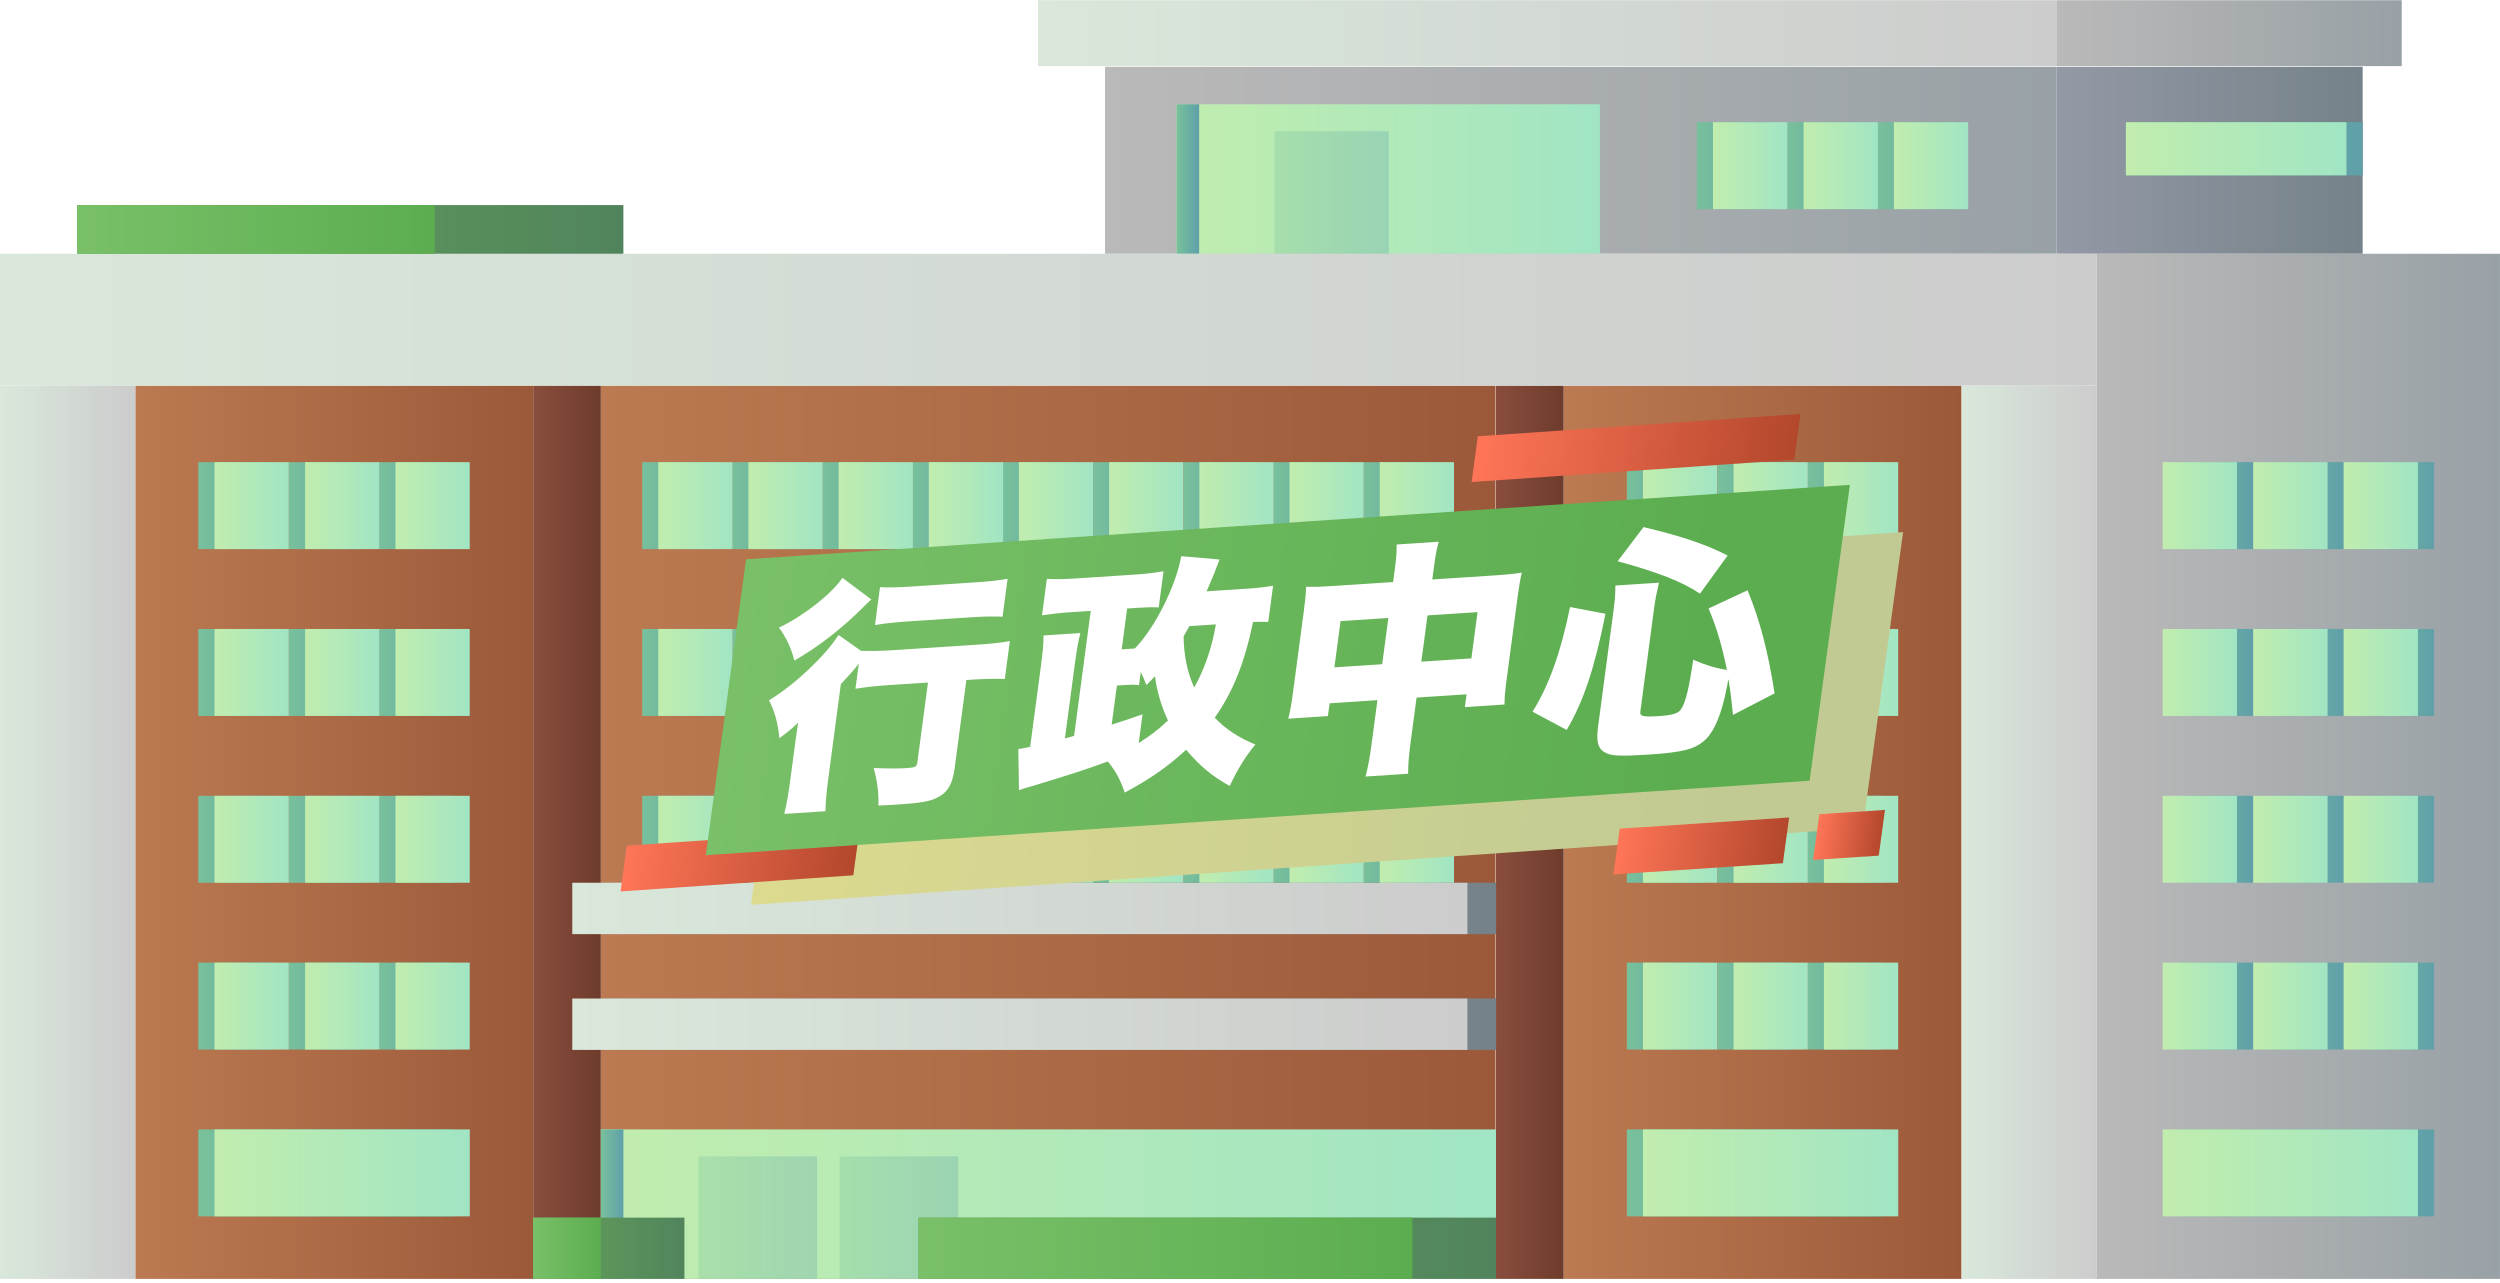 <svg width="423" height="217" viewBox="0 0 423 217" fill="none" xmlns="http://www.w3.org/2000/svg">
<g filter="url(#filter0_d_10280_15587)">
<path d="M347.955 11.309H186.969V42.937H347.955V11.309Z" fill="url(#paint0_linear_10280_15587)"/>
<path d="M399.763 11.309H347.953V42.937H399.763V11.309Z" fill="url(#paint1_linear_10280_15587)"/>
<path d="M347.966 0.033H175.641V11.19H347.966V0.033Z" fill="url(#paint2_linear_10280_15587)"/>
<path d="M406.377 0.038H347.953V11.19H406.377V0.038Z" fill="url(#paint3_linear_10280_15587)"/>
<path d="M270.706 17.646H199.086V42.937H270.706V17.646Z" fill="url(#paint4_linear_10280_15587)"/>
<path d="M202.899 17.646H199.086V42.937H202.899V17.646Z" fill="url(#paint5_linear_10280_15587)"/>
<g opacity="0.3">
<path d="M234.98 22.204H215.625V42.937H234.98V22.204Z" fill="url(#paint6_linear_10280_15587)"/>
</g>
<path d="M299.658 20.677H287.094V35.391H299.658V20.677Z" fill="url(#paint7_linear_10280_15587)"/>
<path d="M314.986 20.677H302.422V35.391H314.986V20.677Z" fill="url(#paint8_linear_10280_15587)"/>
<path d="M330.275 20.677H317.711V35.391H330.275V20.677Z" fill="url(#paint9_linear_10280_15587)"/>
<path d="M302.4 20.677H289.836V35.391H302.4V20.677Z" fill="url(#paint10_linear_10280_15587)"/>
<path d="M317.728 20.677H305.164V35.391H317.728V20.677Z" fill="url(#paint11_linear_10280_15587)"/>
<path d="M333.017 20.677H320.453V35.391H333.017V20.677Z" fill="url(#paint12_linear_10280_15587)"/>
<path d="M399.772 20.677H359.703V29.672H399.772V20.677Z" fill="url(#paint13_linear_10280_15587)"/>
<path d="M397.023 20.677H359.703V29.672H397.023V20.677Z" fill="url(#paint14_linear_10280_15587)"/>
<path d="M90.225 65.251H22.898V216.389H90.225V65.251Z" fill="url(#paint15_linear_10280_15587)"/>
<path d="M253.052 65.251H101.68V216.389H253.052V65.251Z" fill="url(#paint16_linear_10280_15587)"/>
<path d="M331.905 65.251H264.578V216.389H331.905V65.251Z" fill="url(#paint17_linear_10280_15587)"/>
<path d="M101.663 65.251H90.219V216.389H101.663V65.251Z" fill="url(#paint18_linear_10280_15587)"/>
<path d="M264.57 65.251H253.125V216.389H264.57V65.251Z" fill="url(#paint19_linear_10280_15587)"/>
<path d="M253.138 168.952H101.68V177.643H253.138V168.952Z" fill="url(#paint20_linear_10280_15587)"/>
<path d="M253.138 149.361H101.68V158.052H253.138V149.361Z" fill="url(#paint21_linear_10280_15587)"/>
<path d="M248.286 168.952H96.828V177.643H248.286V168.952Z" fill="url(#paint22_linear_10280_15587)"/>
<path d="M248.286 149.361H96.828V158.052H248.286V149.361Z" fill="url(#paint23_linear_10280_15587)"/>
<path d="M253.122 191.097H101.664V216.388H253.122V191.097Z" fill="url(#paint24_linear_10280_15587)"/>
<path d="M105.478 191.097H101.664V216.388H105.478V191.097Z" fill="url(#paint25_linear_10280_15587)"/>
<path d="M76.735 191.097H33.547V205.811H76.735V191.097Z" fill="url(#paint26_linear_10280_15587)"/>
<path d="M46.111 162.872H33.547V177.586H46.111V162.872Z" fill="url(#paint27_linear_10280_15587)"/>
<path d="M61.439 162.872H48.875V177.586H61.439V162.872Z" fill="url(#paint28_linear_10280_15587)"/>
<path d="M76.728 162.872H64.164V177.586H76.728V162.872Z" fill="url(#paint29_linear_10280_15587)"/>
<path d="M46.111 134.647H33.547V149.361H46.111V134.647Z" fill="url(#paint30_linear_10280_15587)"/>
<path d="M61.439 134.647H48.875V149.361H61.439V134.647Z" fill="url(#paint31_linear_10280_15587)"/>
<path d="M76.728 134.647H64.164V149.361H76.728V134.647Z" fill="url(#paint32_linear_10280_15587)"/>
<path d="M46.111 106.422H33.547V121.135H46.111V106.422Z" fill="url(#paint33_linear_10280_15587)"/>
<path d="M61.439 106.422H48.875V121.135H61.439V106.422Z" fill="url(#paint34_linear_10280_15587)"/>
<path d="M76.728 106.422H64.164V121.135H76.728V106.422Z" fill="url(#paint35_linear_10280_15587)"/>
<path d="M46.111 78.196H33.547V92.91H46.111V78.196Z" fill="url(#paint36_linear_10280_15587)"/>
<path d="M61.439 78.196H48.875V92.91H61.439V78.196Z" fill="url(#paint37_linear_10280_15587)"/>
<path d="M76.728 78.196H64.164V92.91H76.728V78.196Z" fill="url(#paint38_linear_10280_15587)"/>
<path d="M79.485 191.097H36.297V205.811H79.485V191.097Z" fill="url(#paint39_linear_10280_15587)"/>
<path d="M48.861 162.872H36.297V177.586H48.861V162.872Z" fill="url(#paint40_linear_10280_15587)"/>
<path d="M64.189 162.872H51.625V177.586H64.189V162.872Z" fill="url(#paint41_linear_10280_15587)"/>
<path d="M79.478 162.872H66.914V177.586H79.478V162.872Z" fill="url(#paint42_linear_10280_15587)"/>
<path d="M48.861 134.647H36.297V149.361H48.861V134.647Z" fill="url(#paint43_linear_10280_15587)"/>
<path d="M64.189 134.647H51.625V149.361H64.189V134.647Z" fill="url(#paint44_linear_10280_15587)"/>
<path d="M79.478 134.647H66.914V149.361H79.478V134.647Z" fill="url(#paint45_linear_10280_15587)"/>
<path d="M48.861 106.422H36.297V121.135H48.861V106.422Z" fill="url(#paint46_linear_10280_15587)"/>
<path d="M64.189 106.422H51.625V121.135H64.189V106.422Z" fill="url(#paint47_linear_10280_15587)"/>
<path d="M79.478 106.422H66.914V121.135H79.478V106.422Z" fill="url(#paint48_linear_10280_15587)"/>
<path d="M48.861 78.196H36.297V92.91H48.861V78.196Z" fill="url(#paint49_linear_10280_15587)"/>
<path d="M64.189 78.196H51.625V92.91H64.189V78.196Z" fill="url(#paint50_linear_10280_15587)"/>
<path d="M79.478 78.196H66.914V92.91H79.478V78.196Z" fill="url(#paint51_linear_10280_15587)"/>
<path d="M318.446 191.097H275.258V205.811H318.446V191.097Z" fill="url(#paint52_linear_10280_15587)"/>
<path d="M287.822 162.872H275.258V177.586H287.822V162.872Z" fill="url(#paint53_linear_10280_15587)"/>
<path d="M303.15 162.872H290.586V177.586H303.15V162.872Z" fill="url(#paint54_linear_10280_15587)"/>
<path d="M318.439 162.872H305.875V177.586H318.439V162.872Z" fill="url(#paint55_linear_10280_15587)"/>
<path d="M287.822 134.647H275.258V149.361H287.822V134.647Z" fill="url(#paint56_linear_10280_15587)"/>
<path d="M303.15 134.647H290.586V149.361H303.15V134.647Z" fill="url(#paint57_linear_10280_15587)"/>
<path d="M318.439 134.647H305.875V149.361H318.439V134.647Z" fill="url(#paint58_linear_10280_15587)"/>
<path d="M287.822 106.422H275.258V121.135H287.822V106.422Z" fill="url(#paint59_linear_10280_15587)"/>
<path d="M303.15 106.422H290.586V121.135H303.15V106.422Z" fill="url(#paint60_linear_10280_15587)"/>
<path d="M318.439 106.422H305.875V121.135H318.439V106.422Z" fill="url(#paint61_linear_10280_15587)"/>
<path d="M287.822 78.196H275.258V92.91H287.822V78.196Z" fill="url(#paint62_linear_10280_15587)"/>
<path d="M303.15 78.196H290.586V92.91H303.15V78.196Z" fill="url(#paint63_linear_10280_15587)"/>
<path d="M318.439 78.196H305.875V92.91H318.439V78.196Z" fill="url(#paint64_linear_10280_15587)"/>
<path d="M321.181 191.097H277.992V205.811H321.181V191.097Z" fill="url(#paint65_linear_10280_15587)"/>
<path d="M290.556 162.872H277.992V177.586H290.556V162.872Z" fill="url(#paint66_linear_10280_15587)"/>
<path d="M305.884 162.872H293.32V177.586H305.884V162.872Z" fill="url(#paint67_linear_10280_15587)"/>
<path d="M321.174 162.872H308.609V177.586H321.174V162.872Z" fill="url(#paint68_linear_10280_15587)"/>
<path d="M290.556 134.647H277.992V149.361H290.556V134.647Z" fill="url(#paint69_linear_10280_15587)"/>
<path d="M305.884 134.647H293.32V149.361H305.884V134.647Z" fill="url(#paint70_linear_10280_15587)"/>
<path d="M321.174 134.647H308.609V149.361H321.174V134.647Z" fill="url(#paint71_linear_10280_15587)"/>
<path d="M290.556 106.422H277.992V121.135H290.556V106.422Z" fill="url(#paint72_linear_10280_15587)"/>
<path d="M305.884 106.422H293.32V121.135H305.884V106.422Z" fill="url(#paint73_linear_10280_15587)"/>
<path d="M321.174 106.422H308.609V121.135H321.174V106.422Z" fill="url(#paint74_linear_10280_15587)"/>
<path d="M290.556 78.196H277.992V92.91H290.556V78.196Z" fill="url(#paint75_linear_10280_15587)"/>
<path d="M305.884 78.196H293.32V92.91H305.884V78.196Z" fill="url(#paint76_linear_10280_15587)"/>
<path d="M321.174 78.196H308.609V92.91H321.174V78.196Z" fill="url(#paint77_linear_10280_15587)"/>
<path d="M121.236 78.196H108.672V92.91H121.236V78.196Z" fill="url(#paint78_linear_10280_15587)"/>
<path d="M136.494 78.196H123.93V92.91H136.494V78.196Z" fill="url(#paint79_linear_10280_15587)"/>
<path d="M151.759 78.196H139.195V92.91H151.759V78.196Z" fill="url(#paint80_linear_10280_15587)"/>
<path d="M167.017 78.196H154.453V92.91H167.017V78.196Z" fill="url(#paint81_linear_10280_15587)"/>
<path d="M182.259 78.196H169.695V92.91H182.259V78.196Z" fill="url(#paint82_linear_10280_15587)"/>
<path d="M197.525 78.196H184.961V92.91H197.525V78.196Z" fill="url(#paint83_linear_10280_15587)"/>
<path d="M212.799 78.196H200.234V92.91H212.799V78.196Z" fill="url(#paint84_linear_10280_15587)"/>
<path d="M228.049 78.196H215.484V92.91H228.049V78.196Z" fill="url(#paint85_linear_10280_15587)"/>
<path d="M243.314 78.196H230.75V92.91H243.314V78.196Z" fill="url(#paint86_linear_10280_15587)"/>
<path d="M123.939 78.196H111.375V92.91H123.939V78.196Z" fill="url(#paint87_linear_10280_15587)"/>
<path d="M139.197 78.196H126.633V92.91H139.197V78.196Z" fill="url(#paint88_linear_10280_15587)"/>
<path d="M154.463 78.196H141.898V92.91H154.463V78.196Z" fill="url(#paint89_linear_10280_15587)"/>
<path d="M169.72 78.196H157.156V92.91H169.72V78.196Z" fill="url(#paint90_linear_10280_15587)"/>
<path d="M184.963 78.196H172.398V92.91H184.963V78.196Z" fill="url(#paint91_linear_10280_15587)"/>
<path d="M200.228 78.196H187.664V92.91H200.228V78.196Z" fill="url(#paint92_linear_10280_15587)"/>
<path d="M215.502 78.196H202.938V92.91H215.502V78.196Z" fill="url(#paint93_linear_10280_15587)"/>
<path d="M230.752 78.196H218.188V92.91H230.752V78.196Z" fill="url(#paint94_linear_10280_15587)"/>
<path d="M246.017 78.196H233.453V92.91H246.017V78.196Z" fill="url(#paint95_linear_10280_15587)"/>
<path d="M121.236 106.422H108.672V121.135H121.236V106.422Z" fill="url(#paint96_linear_10280_15587)"/>
<path d="M136.494 106.422H123.93V121.135H136.494V106.422Z" fill="url(#paint97_linear_10280_15587)"/>
<path d="M151.759 106.422H139.195V121.135H151.759V106.422Z" fill="url(#paint98_linear_10280_15587)"/>
<path d="M167.017 106.422H154.453V121.135H167.017V106.422Z" fill="url(#paint99_linear_10280_15587)"/>
<path d="M182.259 106.422H169.695V121.135H182.259V106.422Z" fill="url(#paint100_linear_10280_15587)"/>
<path d="M197.525 106.422H184.961V121.135H197.525V106.422Z" fill="url(#paint101_linear_10280_15587)"/>
<path d="M212.799 106.422H200.234V121.135H212.799V106.422Z" fill="url(#paint102_linear_10280_15587)"/>
<path d="M228.049 106.422H215.484V121.135H228.049V106.422Z" fill="url(#paint103_linear_10280_15587)"/>
<path d="M243.314 106.422H230.75V121.135H243.314V106.422Z" fill="url(#paint104_linear_10280_15587)"/>
<path d="M123.939 106.422H111.375V121.135H123.939V106.422Z" fill="url(#paint105_linear_10280_15587)"/>
<path d="M139.197 106.422H126.633V121.135H139.197V106.422Z" fill="url(#paint106_linear_10280_15587)"/>
<path d="M154.463 106.422H141.898V121.135H154.463V106.422Z" fill="url(#paint107_linear_10280_15587)"/>
<path d="M169.72 106.422H157.156V121.135H169.72V106.422Z" fill="url(#paint108_linear_10280_15587)"/>
<path d="M184.963 106.422H172.398V121.135H184.963V106.422Z" fill="url(#paint109_linear_10280_15587)"/>
<path d="M200.228 106.422H187.664V121.135H200.228V106.422Z" fill="url(#paint110_linear_10280_15587)"/>
<path d="M215.502 106.422H202.938V121.135H215.502V106.422Z" fill="url(#paint111_linear_10280_15587)"/>
<path d="M230.752 106.422H218.188V121.135H230.752V106.422Z" fill="url(#paint112_linear_10280_15587)"/>
<path d="M246.017 106.422H233.453V121.135H246.017V106.422Z" fill="url(#paint113_linear_10280_15587)"/>
<path d="M121.236 134.647H108.672V149.361H121.236V134.647Z" fill="url(#paint114_linear_10280_15587)"/>
<path d="M136.494 134.647H123.93V149.361H136.494V134.647Z" fill="url(#paint115_linear_10280_15587)"/>
<path d="M151.759 134.647H139.195V149.361H151.759V134.647Z" fill="url(#paint116_linear_10280_15587)"/>
<path d="M167.017 134.647H154.453V149.361H167.017V134.647Z" fill="url(#paint117_linear_10280_15587)"/>
<path d="M182.259 134.647H169.695V149.361H182.259V134.647Z" fill="url(#paint118_linear_10280_15587)"/>
<path d="M197.525 134.647H184.961V149.361H197.525V134.647Z" fill="url(#paint119_linear_10280_15587)"/>
<path d="M212.799 134.647H200.234V149.361H212.799V134.647Z" fill="url(#paint120_linear_10280_15587)"/>
<path d="M228.049 134.647H215.484V149.361H228.049V134.647Z" fill="url(#paint121_linear_10280_15587)"/>
<path d="M243.314 134.647H230.75V149.361H243.314V134.647Z" fill="url(#paint122_linear_10280_15587)"/>
<path d="M123.939 134.647H111.375V149.361H123.939V134.647Z" fill="url(#paint123_linear_10280_15587)"/>
<path d="M139.197 134.647H126.633V149.361H139.197V134.647Z" fill="url(#paint124_linear_10280_15587)"/>
<path d="M154.463 134.647H141.898V149.361H154.463V134.647Z" fill="url(#paint125_linear_10280_15587)"/>
<path d="M169.72 134.647H157.156V149.361H169.72V134.647Z" fill="url(#paint126_linear_10280_15587)"/>
<path d="M184.963 134.647H172.398V149.361H184.963V134.647Z" fill="url(#paint127_linear_10280_15587)"/>
<path d="M200.228 134.647H187.664V149.361H200.228V134.647Z" fill="url(#paint128_linear_10280_15587)"/>
<path d="M215.502 134.647H202.938V149.361H215.502V134.647Z" fill="url(#paint129_linear_10280_15587)"/>
<path d="M230.752 134.647H218.188V149.361H230.752V134.647Z" fill="url(#paint130_linear_10280_15587)"/>
<path d="M246.017 134.647H233.453V149.361H246.017V134.647Z" fill="url(#paint131_linear_10280_15587)"/>
<path d="M354.78 42.937H0V65.251H354.78V42.937Z" fill="url(#paint132_linear_10280_15587)"/>
<path d="M22.889 65.251H0V216.389H22.889V65.251Z" fill="url(#paint133_linear_10280_15587)"/>
<path d="M354.772 65.251H331.883V216.389H354.772V65.251Z" fill="url(#paint134_linear_10280_15587)"/>
<path d="M422.994 42.937H354.773V216.388H422.994V42.937Z" fill="url(#paint135_linear_10280_15587)"/>
<g opacity="0.3">
<path d="M138.259 195.656H118.18V216.389H138.259V195.656Z" fill="url(#paint136_linear_10280_15587)"/>
</g>
<g opacity="0.3">
<path d="M162.142 195.656H142.062V216.389H162.142V195.656Z" fill="url(#paint137_linear_10280_15587)"/>
</g>
<path d="M411.86 191.097H368.672V205.811H411.86V191.097Z" fill="url(#paint138_linear_10280_15587)"/>
<path d="M381.236 162.872H368.672V177.586H381.236V162.872Z" fill="url(#paint139_linear_10280_15587)"/>
<path d="M396.564 162.872H384V177.586H396.564V162.872Z" fill="url(#paint140_linear_10280_15587)"/>
<path d="M411.853 162.872H399.289V177.586H411.853V162.872Z" fill="url(#paint141_linear_10280_15587)"/>
<path d="M381.236 134.647H368.672V149.361H381.236V134.647Z" fill="url(#paint142_linear_10280_15587)"/>
<path d="M396.564 134.647H384V149.361H396.564V134.647Z" fill="url(#paint143_linear_10280_15587)"/>
<path d="M411.853 134.647H399.289V149.361H411.853V134.647Z" fill="url(#paint144_linear_10280_15587)"/>
<path d="M381.236 106.422H368.672V121.135H381.236V106.422Z" fill="url(#paint145_linear_10280_15587)"/>
<path d="M396.564 106.422H384V121.135H396.564V106.422Z" fill="url(#paint146_linear_10280_15587)"/>
<path d="M411.853 106.422H399.289V121.135H411.853V106.422Z" fill="url(#paint147_linear_10280_15587)"/>
<path d="M381.236 78.196H368.672V92.91H381.236V78.196Z" fill="url(#paint148_linear_10280_15587)"/>
<path d="M396.564 78.196H384V92.91H396.564V78.196Z" fill="url(#paint149_linear_10280_15587)"/>
<path d="M411.853 78.196H399.289V92.91H411.853V78.196Z" fill="url(#paint150_linear_10280_15587)"/>
<path d="M409.118 191.097H365.93V205.811H409.118V191.097Z" fill="url(#paint151_linear_10280_15587)"/>
<path d="M378.494 162.872H365.93V177.586H378.494V162.872Z" fill="url(#paint152_linear_10280_15587)"/>
<path d="M393.822 162.872H381.258V177.586H393.822V162.872Z" fill="url(#paint153_linear_10280_15587)"/>
<path d="M409.111 162.872H396.547V177.586H409.111V162.872Z" fill="url(#paint154_linear_10280_15587)"/>
<path d="M378.494 134.647H365.93V149.361H378.494V134.647Z" fill="url(#paint155_linear_10280_15587)"/>
<path d="M393.822 134.647H381.258V149.361H393.822V134.647Z" fill="url(#paint156_linear_10280_15587)"/>
<path d="M409.111 134.647H396.547V149.361H409.111V134.647Z" fill="url(#paint157_linear_10280_15587)"/>
<path d="M378.494 106.422H365.93V121.135H378.494V106.422Z" fill="url(#paint158_linear_10280_15587)"/>
<path d="M393.822 106.422H381.258V121.135H393.822V106.422Z" fill="url(#paint159_linear_10280_15587)"/>
<path d="M409.111 106.422H396.547V121.135H409.111V106.422Z" fill="url(#paint160_linear_10280_15587)"/>
<path d="M378.494 78.196H365.93V92.91H378.494V78.196Z" fill="url(#paint161_linear_10280_15587)"/>
<path d="M393.822 78.196H381.258V92.91H393.822V78.196Z" fill="url(#paint162_linear_10280_15587)"/>
<path d="M409.111 78.196H396.547V92.91H409.111V78.196Z" fill="url(#paint163_linear_10280_15587)"/>
<path d="M105.475 34.699H13.055V42.937H105.475V34.699Z" fill="url(#paint164_linear_10280_15587)"/>
<path d="M73.559 34.699H13.055V42.937H73.559V34.699Z" fill="url(#paint165_linear_10280_15587)"/>
<path d="M253.12 206.023H155.406V216.389H253.12V206.023Z" fill="url(#paint166_linear_10280_15587)"/>
<path d="M238.964 206.023H155.406V216.389H238.964V206.023Z" fill="url(#paint167_linear_10280_15587)"/>
<path d="M115.803 206.023H90.203V216.389H115.803V206.023Z" fill="url(#paint168_linear_10280_15587)"/>
<path d="M101.646 206.023H90.203V216.389H101.646V206.023Z" fill="url(#paint169_linear_10280_15587)"/>
<g filter="url(#filter1_d_10280_15587)">
<path d="M311.185 136.098L123.07 149.091L129.885 99.026L318 86.033L311.185 136.098Z" fill="url(#paint170_linear_10280_15587)"/>
<path d="M140.378 144.101L101 146.832L102.053 139.093L141.431 136.362L140.378 144.101Z" fill="url(#paint171_linear_10280_15587)"/>
<path d="M299.586 73.772L245 77.558L246.053 69.819L300.639 66.033L299.586 73.772Z" fill="url(#paint172_linear_10280_15587)"/>
<path d="M297.665 142.057L269 143.95L270.053 136.211L298.718 134.318L297.665 142.057Z" fill="url(#paint173_linear_10280_15587)"/>
<path d="M313.885 140.772L302.773 141.506L303.827 133.767L314.938 133.033L313.885 140.772Z" fill="url(#paint174_linear_10280_15587)"/>
<path d="M302.185 128.098L115.422 140.699L122.237 90.634L309 78.033L302.185 128.098Z" fill="url(#paint175_linear_10280_15587)"/>
<g filter="url(#filter2_d_10280_15587)">
<path d="M160.511 112.06L161.684 111.983C163.57 111.859 165.361 111.825 167.015 111.881L167.869 105.47C166.631 105.716 164.776 105.92 162.261 106.085L148.221 107.005C146.126 107.142 144.377 107.175 142.681 107.121L138.883 104.439C136.621 108.013 131.259 113.028 127.11 115.487C128.07 117.323 128.632 119.349 128.875 121.892C129.927 121.163 131.234 120.087 132.052 119.249C131.688 121.666 131.583 122.458 131.384 123.956L130.691 129.16C130.397 131.367 130.07 133.204 129.703 134.714L136.66 134.258C136.703 132.687 136.829 131.11 137.129 128.862L139.273 112.75C140.529 111.43 141.31 110.553 142.309 109.291L141.744 113.538C143.358 113.267 145.423 113.049 147.393 112.92L154.015 112.486L152.231 125.892C152.114 126.766 151.978 126.857 150.259 126.97C149.128 127.044 147.756 127.051 144.819 126.955C145.416 129.021 145.684 131.067 145.637 133.298C147.265 133.233 148.062 133.181 148.984 133.12C152.546 132.887 154.119 132.619 155.312 132.086C157.255 131.216 158.145 129.837 158.522 127.006L160.511 112.06ZM144.135 98.689L144.42 98.422L139.545 94.78C137.593 97.591 133 101.193 128.786 103.203C129.891 104.575 130.866 106.616 131.411 108.767C135.549 106.391 139.536 103.282 143.323 99.485C143.513 99.307 143.661 99.133 143.661 99.133L144.135 98.689ZM145.048 102.756C146.663 102.485 148.602 102.275 150.488 102.152L161.594 101.424C163.354 101.308 165.019 101.282 166.632 101.341L167.485 94.93C166.08 95.187 164.56 95.369 162.255 95.52L151.274 96.24C148.843 96.399 147.094 96.431 145.901 96.344L145.048 102.756ZM212.403 96.113C211.213 96.314 209.903 96.483 208.059 96.604L201.144 97.057C201.729 95.781 202.102 94.848 202.529 93.83C202.673 93.366 202.855 92.942 203.041 92.475C203.052 92.392 203.175 92.095 203.356 91.671L196.867 91.106C195.934 96.243 192.38 103.285 189.014 106.725L186.793 106.871L187.712 99.96L189.598 99.836C191.149 99.734 192.065 99.716 193.055 99.775L193.869 93.654C192.422 93.914 190.986 94.091 188.932 94.226L178.958 94.879C176.904 95.014 175.616 95.016 174.129 94.948L173.31 101.11C174.751 100.892 176.397 100.701 177.822 100.608L181.552 100.363L178.737 121.513L177.961 121.729L177.184 121.945L178.83 109.58C179.201 106.79 179.376 105.789 179.807 104.109L173.562 104.519C173.561 106.087 173.454 107.208 173.082 109.998L171.304 123.362C170.533 123.536 170.061 123.65 169.301 123.741L169.412 130.708L169.717 130.606C170.546 130.304 170.719 130.251 171.58 130.03C178.029 128.08 181.2 127.047 184.434 125.844C185.763 127.408 186.656 129.124 187.307 131.104C191.602 128.8 194.486 126.795 197.701 123.86C199.923 126.521 202.088 128.36 205.071 129.981C206.406 127.128 207.678 125.064 209.411 122.969C206.727 121.907 204.205 120.256 202.538 118.426C205.665 113.97 207.601 109.097 209.013 102.236C210.139 102.204 210.887 102.196 211.589 102.233L212.403 96.113ZM190.315 117.865C187.832 118.73 187.832 118.73 185.097 119.61L185.978 112.991L187.278 112.906C188.451 112.829 188.906 112.84 189.728 112.91L190.022 110.703C190.347 111.384 190.506 111.745 190.974 112.911C191.739 112.159 191.887 111.984 192.42 111.413C192.691 113.748 193.518 116.582 194.622 118.903C193.051 120.41 191.666 121.45 189.667 122.736L190.315 117.865ZM202.726 102.649C202.08 106.57 200.748 110.331 199.061 113.33C197.871 110.725 197.3 107.833 197.266 104.657C197.589 104.099 197.748 103.841 198.242 102.942L202.726 102.649ZM232.719 95.483L222.326 96.164C220.356 96.293 219.481 96.309 217.989 96.283C217.949 97.524 217.863 98.479 217.63 100.227L215.791 114.049C215.531 116.006 215.339 117.133 214.978 118.601L221.683 118.162L221.971 115.997L230.06 115.466L229.085 122.794C228.752 125.292 228.486 126.671 228.049 128.392L235.258 127.919C235.248 126.434 235.358 124.983 235.707 122.36L236.682 115.032L245.148 114.478L244.859 116.643L251.565 116.203C251.564 114.965 251.649 114.01 251.959 111.679L253.793 97.898C254.048 95.983 254.195 95.189 254.493 93.891C253.219 94.098 252.249 94.203 250.07 94.345L239.341 95.049L239.601 93.092C239.884 90.969 240.053 90.008 240.44 88.662L233.315 89.129C233.331 90.573 233.251 91.486 232.941 93.817L232.719 95.483ZM231.91 101.561L230.869 109.388L222.78 109.918L223.822 102.091L231.91 101.561ZM237.491 108.954L238.532 101.127L246.998 100.572L245.956 108.399L237.491 108.954ZM276.876 99.893C277.075 98.394 277.32 97.182 277.698 95.589L270.322 96.072C270.315 97.682 270.219 98.72 269.969 100.594L267.393 119.953C267.055 122.492 267.361 123.628 268.519 124.295C269.556 124.929 271.168 124.988 276.03 124.669C281.855 124.288 283.922 123.739 285.642 122.058C287.071 120.685 288.291 117.758 289.064 113.828L289.275 112.865C289.302 112.657 289.347 112.323 289.444 111.904C289.821 114.067 289.968 115.461 290.217 117.962L297.265 114.322C296.114 107.051 294.789 102.021 292.69 96.876L286.091 99.95C287.543 103.404 288.39 106.402 289.194 110.353C287.321 110.063 285.524 109.52 283.483 108.622C282.832 113.204 282.237 115.802 281.458 116.967C281.029 117.697 280.032 118.01 277.685 118.164C275.045 118.337 274.438 118.212 274.543 117.421L276.876 99.893ZM262.085 120.507C264.932 115.657 266.789 110.129 268.648 100.845L262.65 99.711C261.086 107.408 259.044 113.072 256.305 117.419L262.085 120.507ZM289.319 90.989C285.506 89.051 281.447 87.708 275.086 86.185L270.703 91.961C277.439 93.79 281.626 95.414 284.638 97.445L289.319 90.989Z" fill="white"/>
</g>
</g>
</g>
<defs>
<filter id="filter0_d_10280_15587" x="-22" y="-21.967" width="467" height="260.357" filterUnits="userSpaceOnUse" color-interpolation-filters="sRGB">
<feFlood flood-opacity="0" result="BackgroundImageFix"/>
<feColorMatrix in="SourceAlpha" type="matrix" values="0 0 0 0 0 0 0 0 0 0 0 0 0 0 0 0 0 0 127 0" result="hardAlpha"/>
<feOffset/>
<feGaussianBlur stdDeviation="11"/>
<feComposite in2="hardAlpha" operator="out"/>
<feColorMatrix type="matrix" values="0 0 0 0 1 0 0 0 0 1 0 0 0 0 1 0 0 0 0.8 0"/>
<feBlend mode="normal" in2="BackgroundImageFix" result="effect1_dropShadow_10280_15587"/>
<feBlend mode="normal" in="SourceGraphic" in2="effect1_dropShadow_10280_15587" result="shape"/>
</filter>
<filter id="filter1_d_10280_15587" x="100" y="65.033" width="230.016" height="93.058" filterUnits="userSpaceOnUse" color-interpolation-filters="sRGB">
<feFlood flood-opacity="0" result="BackgroundImageFix"/>
<feColorMatrix in="SourceAlpha" type="matrix" values="0 0 0 0 0 0 0 0 0 0 0 0 0 0 0 0 0 0 127 0" result="hardAlpha"/>
<feOffset dx="4" dy="4"/>
<feGaussianBlur stdDeviation="2.5"/>
<feComposite in2="hardAlpha" operator="out"/>
<feColorMatrix type="matrix" values="0 0 0 0 0 0 0 0 0 0 0 0 0 0 0 0 0 0 0.25 0"/>
<feBlend mode="normal" in2="BackgroundImageFix" result="effect1_dropShadow_10280_15587"/>
<feBlend mode="normal" in="SourceGraphic" in2="effect1_dropShadow_10280_15587" result="shape"/>
</filter>
<filter id="filter2_d_10280_15587" x="123.477" y="83.18" width="177.797" height="52.083" filterUnits="userSpaceOnUse" color-interpolation-filters="sRGB">
<feFlood flood-opacity="0" result="BackgroundImageFix"/>
<feColorMatrix in="SourceAlpha" type="matrix" values="0 0 0 0 0 0 0 0 0 0 0 0 0 0 0 0 0 0 127 0" result="hardAlpha"/>
<feOffset dx="-1" dy="-1"/>
<feComposite in2="hardAlpha" operator="out"/>
<feColorMatrix type="matrix" values="0 0 0 0 0 0 0 0 0 0 0 0 0 0 0 0 0 0 0.25 0"/>
<feBlend mode="normal" in2="BackgroundImageFix" result="effect1_dropShadow_10280_15587"/>
<feBlend mode="normal" in="SourceGraphic" in2="effect1_dropShadow_10280_15587" result="shape"/>
</filter>
<linearGradient id="paint0_linear_10280_15587" x1="186.969" y1="27.123" x2="347.955" y2="27.123" gradientUnits="userSpaceOnUse">
<stop stop-color="#BAB9B9"/>
<stop offset="1" stop-color="#98A1A6"/>
</linearGradient>
<linearGradient id="paint1_linear_10280_15587" x1="347.953" y1="27.123" x2="399.763" y2="27.123" gradientUnits="userSpaceOnUse">
<stop stop-color="#9399A5"/>
<stop offset="1" stop-color="#758289"/>
</linearGradient>
<linearGradient id="paint2_linear_10280_15587" x1="175.641" y1="5.611" x2="347.966" y2="5.611" gradientUnits="userSpaceOnUse">
<stop stop-color="#D9E8DB"/>
<stop offset="1" stop-color="#CCCCCC"/>
</linearGradient>
<linearGradient id="paint3_linear_10280_15587" x1="347.953" y1="5.614" x2="406.377" y2="5.614" gradientUnits="userSpaceOnUse">
<stop stop-color="#BAB9B9"/>
<stop offset="1" stop-color="#98A1A6"/>
</linearGradient>
<linearGradient id="paint4_linear_10280_15587" x1="199.086" y1="30.291" x2="270.706" y2="30.291" gradientUnits="userSpaceOnUse">
<stop stop-color="#C1EDAE"/>
<stop offset="1" stop-color="#A1E5C4"/>
</linearGradient>
<linearGradient id="paint5_linear_10280_15587" x1="199.086" y1="30.291" x2="202.899" y2="30.291" gradientUnits="userSpaceOnUse">
<stop stop-color="#78C19B"/>
<stop offset="1" stop-color="#5FA0A9"/>
</linearGradient>
<linearGradient id="paint6_linear_10280_15587" x1="215.625" y1="32.57" x2="234.98" y2="32.57" gradientUnits="userSpaceOnUse">
<stop stop-color="#78C19B"/>
<stop offset="1" stop-color="#5FA0A9"/>
</linearGradient>
<linearGradient id="paint7_linear_10280_15587" x1="287.094" y1="28.034" x2="299.657" y2="28.034" gradientUnits="userSpaceOnUse">
<stop stop-color="#78C19B"/>
<stop offset="1" stop-color="#5FA0A9"/>
</linearGradient>
<linearGradient id="paint8_linear_10280_15587" x1="302.422" y1="28.034" x2="314.985" y2="28.034" gradientUnits="userSpaceOnUse">
<stop stop-color="#78C19B"/>
<stop offset="1" stop-color="#5FA0A9"/>
</linearGradient>
<linearGradient id="paint9_linear_10280_15587" x1="317.711" y1="28.034" x2="330.274" y2="28.034" gradientUnits="userSpaceOnUse">
<stop stop-color="#78C19B"/>
<stop offset="1" stop-color="#5FA0A9"/>
</linearGradient>
<linearGradient id="paint10_linear_10280_15587" x1="289.836" y1="28.034" x2="302.4" y2="28.034" gradientUnits="userSpaceOnUse">
<stop stop-color="#C1EDAE"/>
<stop offset="1" stop-color="#A1E5C4"/>
</linearGradient>
<linearGradient id="paint11_linear_10280_15587" x1="305.164" y1="28.034" x2="317.728" y2="28.034" gradientUnits="userSpaceOnUse">
<stop stop-color="#C1EDAE"/>
<stop offset="1" stop-color="#A1E5C4"/>
</linearGradient>
<linearGradient id="paint12_linear_10280_15587" x1="320.453" y1="28.034" x2="333.017" y2="28.034" gradientUnits="userSpaceOnUse">
<stop stop-color="#C1EDAE"/>
<stop offset="1" stop-color="#A1E5C4"/>
</linearGradient>
<linearGradient id="paint13_linear_10280_15587" x1="359.703" y1="25.174" x2="399.772" y2="25.174" gradientUnits="userSpaceOnUse">
<stop stop-color="#78C19B"/>
<stop offset="1" stop-color="#5FA0A9"/>
</linearGradient>
<linearGradient id="paint14_linear_10280_15587" x1="359.703" y1="25.174" x2="397.023" y2="25.174" gradientUnits="userSpaceOnUse">
<stop stop-color="#C1EDAE"/>
<stop offset="1" stop-color="#A1E5C4"/>
</linearGradient>
<linearGradient id="paint15_linear_10280_15587" x1="22.898" y1="140.82" x2="90.225" y2="140.82" gradientUnits="userSpaceOnUse">
<stop stop-color="#BB7A51"/>
<stop offset="1" stop-color="#9C593A"/>
</linearGradient>
<linearGradient id="paint16_linear_10280_15587" x1="101.68" y1="140.82" x2="253.052" y2="140.82" gradientUnits="userSpaceOnUse">
<stop stop-color="#BB7A51"/>
<stop offset="1" stop-color="#9C593A"/>
</linearGradient>
<linearGradient id="paint17_linear_10280_15587" x1="264.578" y1="140.82" x2="331.903" y2="140.82" gradientUnits="userSpaceOnUse">
<stop stop-color="#BB7A51"/>
<stop offset="1" stop-color="#9C593A"/>
</linearGradient>
<linearGradient id="paint18_linear_10280_15587" x1="90.219" y1="140.82" x2="101.663" y2="140.82" gradientUnits="userSpaceOnUse">
<stop stop-color="#894D3D"/>
<stop offset="1" stop-color="#6E3C2C"/>
</linearGradient>
<linearGradient id="paint19_linear_10280_15587" x1="253.125" y1="140.82" x2="264.57" y2="140.82" gradientUnits="userSpaceOnUse">
<stop stop-color="#894D3D"/>
<stop offset="1" stop-color="#6E3C2C"/>
</linearGradient>
<linearGradient id="paint20_linear_10280_15587" x1="101.68" y1="173.297" x2="253.139" y2="173.297" gradientUnits="userSpaceOnUse">
<stop stop-color="#9399A5"/>
<stop offset="1" stop-color="#758289"/>
</linearGradient>
<linearGradient id="paint21_linear_10280_15587" x1="101.68" y1="153.706" x2="253.139" y2="153.706" gradientUnits="userSpaceOnUse">
<stop stop-color="#9399A5"/>
<stop offset="1" stop-color="#758289"/>
</linearGradient>
<linearGradient id="paint22_linear_10280_15587" x1="96.828" y1="173.297" x2="248.286" y2="173.297" gradientUnits="userSpaceOnUse">
<stop stop-color="#D9E8DB"/>
<stop offset="1" stop-color="#CCCCCC"/>
</linearGradient>
<linearGradient id="paint23_linear_10280_15587" x1="96.828" y1="153.706" x2="248.286" y2="153.706" gradientUnits="userSpaceOnUse">
<stop stop-color="#D9E8DB"/>
<stop offset="1" stop-color="#CCCCCC"/>
</linearGradient>
<linearGradient id="paint24_linear_10280_15587" x1="101.664" y1="203.743" x2="253.123" y2="203.743" gradientUnits="userSpaceOnUse">
<stop stop-color="#C1EDAE"/>
<stop offset="1" stop-color="#A1E5C4"/>
</linearGradient>
<linearGradient id="paint25_linear_10280_15587" x1="101.664" y1="203.743" x2="105.478" y2="203.743" gradientUnits="userSpaceOnUse">
<stop stop-color="#78C19B"/>
<stop offset="1" stop-color="#5FA0A9"/>
</linearGradient>
<linearGradient id="paint26_linear_10280_15587" x1="33.547" y1="198.454" x2="76.737" y2="198.454" gradientUnits="userSpaceOnUse">
<stop stop-color="#78C19B"/>
<stop offset="1" stop-color="#5FA0A9"/>
</linearGradient>
<linearGradient id="paint27_linear_10280_15587" x1="33.547" y1="170.229" x2="46.111" y2="170.229" gradientUnits="userSpaceOnUse">
<stop stop-color="#78C19B"/>
<stop offset="1" stop-color="#5FA0A9"/>
</linearGradient>
<linearGradient id="paint28_linear_10280_15587" x1="48.875" y1="170.229" x2="61.439" y2="170.229" gradientUnits="userSpaceOnUse">
<stop stop-color="#78C19B"/>
<stop offset="1" stop-color="#5FA0A9"/>
</linearGradient>
<linearGradient id="paint29_linear_10280_15587" x1="64.164" y1="170.229" x2="76.728" y2="170.229" gradientUnits="userSpaceOnUse">
<stop stop-color="#78C19B"/>
<stop offset="1" stop-color="#5FA0A9"/>
</linearGradient>
<linearGradient id="paint30_linear_10280_15587" x1="33.547" y1="142.004" x2="46.111" y2="142.004" gradientUnits="userSpaceOnUse">
<stop stop-color="#78C19B"/>
<stop offset="1" stop-color="#5FA0A9"/>
</linearGradient>
<linearGradient id="paint31_linear_10280_15587" x1="48.875" y1="142.004" x2="61.439" y2="142.004" gradientUnits="userSpaceOnUse">
<stop stop-color="#78C19B"/>
<stop offset="1" stop-color="#5FA0A9"/>
</linearGradient>
<linearGradient id="paint32_linear_10280_15587" x1="64.164" y1="142.004" x2="76.728" y2="142.004" gradientUnits="userSpaceOnUse">
<stop stop-color="#78C19B"/>
<stop offset="1" stop-color="#5FA0A9"/>
</linearGradient>
<linearGradient id="paint33_linear_10280_15587" x1="33.547" y1="113.778" x2="46.111" y2="113.778" gradientUnits="userSpaceOnUse">
<stop stop-color="#78C19B"/>
<stop offset="1" stop-color="#5FA0A9"/>
</linearGradient>
<linearGradient id="paint34_linear_10280_15587" x1="48.875" y1="113.778" x2="61.439" y2="113.778" gradientUnits="userSpaceOnUse">
<stop stop-color="#78C19B"/>
<stop offset="1" stop-color="#5FA0A9"/>
</linearGradient>
<linearGradient id="paint35_linear_10280_15587" x1="64.164" y1="113.778" x2="76.728" y2="113.778" gradientUnits="userSpaceOnUse">
<stop stop-color="#78C19B"/>
<stop offset="1" stop-color="#5FA0A9"/>
</linearGradient>
<linearGradient id="paint36_linear_10280_15587" x1="33.547" y1="85.553" x2="46.111" y2="85.553" gradientUnits="userSpaceOnUse">
<stop stop-color="#78C19B"/>
<stop offset="1" stop-color="#5FA0A9"/>
</linearGradient>
<linearGradient id="paint37_linear_10280_15587" x1="48.875" y1="85.553" x2="61.439" y2="85.553" gradientUnits="userSpaceOnUse">
<stop stop-color="#78C19B"/>
<stop offset="1" stop-color="#5FA0A9"/>
</linearGradient>
<linearGradient id="paint38_linear_10280_15587" x1="64.164" y1="85.553" x2="76.728" y2="85.553" gradientUnits="userSpaceOnUse">
<stop stop-color="#78C19B"/>
<stop offset="1" stop-color="#5FA0A9"/>
</linearGradient>
<linearGradient id="paint39_linear_10280_15587" x1="36.297" y1="198.454" x2="79.485" y2="198.454" gradientUnits="userSpaceOnUse">
<stop stop-color="#C1EDAE"/>
<stop offset="1" stop-color="#A1E5C4"/>
</linearGradient>
<linearGradient id="paint40_linear_10280_15587" x1="36.297" y1="170.229" x2="48.86" y2="170.229" gradientUnits="userSpaceOnUse">
<stop stop-color="#C1EDAE"/>
<stop offset="1" stop-color="#A1E5C4"/>
</linearGradient>
<linearGradient id="paint41_linear_10280_15587" x1="51.625" y1="170.229" x2="64.188" y2="170.229" gradientUnits="userSpaceOnUse">
<stop stop-color="#C1EDAE"/>
<stop offset="1" stop-color="#A1E5C4"/>
</linearGradient>
<linearGradient id="paint42_linear_10280_15587" x1="66.914" y1="170.229" x2="79.478" y2="170.229" gradientUnits="userSpaceOnUse">
<stop stop-color="#C1EDAE"/>
<stop offset="1" stop-color="#A1E5C4"/>
</linearGradient>
<linearGradient id="paint43_linear_10280_15587" x1="36.297" y1="142.004" x2="48.86" y2="142.004" gradientUnits="userSpaceOnUse">
<stop stop-color="#C1EDAE"/>
<stop offset="1" stop-color="#A1E5C4"/>
</linearGradient>
<linearGradient id="paint44_linear_10280_15587" x1="51.625" y1="142.004" x2="64.188" y2="142.004" gradientUnits="userSpaceOnUse">
<stop stop-color="#C1EDAE"/>
<stop offset="1" stop-color="#A1E5C4"/>
</linearGradient>
<linearGradient id="paint45_linear_10280_15587" x1="66.914" y1="142.004" x2="79.478" y2="142.004" gradientUnits="userSpaceOnUse">
<stop stop-color="#C1EDAE"/>
<stop offset="1" stop-color="#A1E5C4"/>
</linearGradient>
<linearGradient id="paint46_linear_10280_15587" x1="36.297" y1="113.778" x2="48.86" y2="113.778" gradientUnits="userSpaceOnUse">
<stop stop-color="#C1EDAE"/>
<stop offset="1" stop-color="#A1E5C4"/>
</linearGradient>
<linearGradient id="paint47_linear_10280_15587" x1="51.625" y1="113.778" x2="64.188" y2="113.778" gradientUnits="userSpaceOnUse">
<stop stop-color="#C1EDAE"/>
<stop offset="1" stop-color="#A1E5C4"/>
</linearGradient>
<linearGradient id="paint48_linear_10280_15587" x1="66.914" y1="113.778" x2="79.478" y2="113.778" gradientUnits="userSpaceOnUse">
<stop stop-color="#C1EDAE"/>
<stop offset="1" stop-color="#A1E5C4"/>
</linearGradient>
<linearGradient id="paint49_linear_10280_15587" x1="36.297" y1="85.553" x2="48.86" y2="85.553" gradientUnits="userSpaceOnUse">
<stop stop-color="#C1EDAE"/>
<stop offset="1" stop-color="#A1E5C4"/>
</linearGradient>
<linearGradient id="paint50_linear_10280_15587" x1="51.625" y1="85.553" x2="64.188" y2="85.553" gradientUnits="userSpaceOnUse">
<stop stop-color="#C1EDAE"/>
<stop offset="1" stop-color="#A1E5C4"/>
</linearGradient>
<linearGradient id="paint51_linear_10280_15587" x1="66.914" y1="85.553" x2="79.478" y2="85.553" gradientUnits="userSpaceOnUse">
<stop stop-color="#C1EDAE"/>
<stop offset="1" stop-color="#A1E5C4"/>
</linearGradient>
<linearGradient id="paint52_linear_10280_15587" x1="275.258" y1="198.454" x2="318.446" y2="198.454" gradientUnits="userSpaceOnUse">
<stop stop-color="#78C19B"/>
<stop offset="1" stop-color="#5FA0A9"/>
</linearGradient>
<linearGradient id="paint53_linear_10280_15587" x1="275.258" y1="170.229" x2="287.821" y2="170.229" gradientUnits="userSpaceOnUse">
<stop stop-color="#78C19B"/>
<stop offset="1" stop-color="#5FA0A9"/>
</linearGradient>
<linearGradient id="paint54_linear_10280_15587" x1="290.586" y1="170.229" x2="303.149" y2="170.229" gradientUnits="userSpaceOnUse">
<stop stop-color="#78C19B"/>
<stop offset="1" stop-color="#5FA0A9"/>
</linearGradient>
<linearGradient id="paint55_linear_10280_15587" x1="305.875" y1="170.229" x2="318.439" y2="170.229" gradientUnits="userSpaceOnUse">
<stop stop-color="#78C19B"/>
<stop offset="1" stop-color="#5FA0A9"/>
</linearGradient>
<linearGradient id="paint56_linear_10280_15587" x1="275.258" y1="142.004" x2="287.821" y2="142.004" gradientUnits="userSpaceOnUse">
<stop stop-color="#78C19B"/>
<stop offset="1" stop-color="#5FA0A9"/>
</linearGradient>
<linearGradient id="paint57_linear_10280_15587" x1="290.586" y1="142.004" x2="303.149" y2="142.004" gradientUnits="userSpaceOnUse">
<stop stop-color="#78C19B"/>
<stop offset="1" stop-color="#5FA0A9"/>
</linearGradient>
<linearGradient id="paint58_linear_10280_15587" x1="305.875" y1="142.004" x2="318.439" y2="142.004" gradientUnits="userSpaceOnUse">
<stop stop-color="#78C19B"/>
<stop offset="1" stop-color="#5FA0A9"/>
</linearGradient>
<linearGradient id="paint59_linear_10280_15587" x1="275.258" y1="113.778" x2="287.821" y2="113.778" gradientUnits="userSpaceOnUse">
<stop stop-color="#78C19B"/>
<stop offset="1" stop-color="#5FA0A9"/>
</linearGradient>
<linearGradient id="paint60_linear_10280_15587" x1="290.586" y1="113.778" x2="303.149" y2="113.778" gradientUnits="userSpaceOnUse">
<stop stop-color="#78C19B"/>
<stop offset="1" stop-color="#5FA0A9"/>
</linearGradient>
<linearGradient id="paint61_linear_10280_15587" x1="305.875" y1="113.778" x2="318.439" y2="113.778" gradientUnits="userSpaceOnUse">
<stop stop-color="#78C19B"/>
<stop offset="1" stop-color="#5FA0A9"/>
</linearGradient>
<linearGradient id="paint62_linear_10280_15587" x1="275.258" y1="85.553" x2="287.821" y2="85.553" gradientUnits="userSpaceOnUse">
<stop stop-color="#78C19B"/>
<stop offset="1" stop-color="#5FA0A9"/>
</linearGradient>
<linearGradient id="paint63_linear_10280_15587" x1="290.586" y1="85.553" x2="303.149" y2="85.553" gradientUnits="userSpaceOnUse">
<stop stop-color="#78C19B"/>
<stop offset="1" stop-color="#5FA0A9"/>
</linearGradient>
<linearGradient id="paint64_linear_10280_15587" x1="305.875" y1="85.553" x2="318.439" y2="85.553" gradientUnits="userSpaceOnUse">
<stop stop-color="#78C19B"/>
<stop offset="1" stop-color="#5FA0A9"/>
</linearGradient>
<linearGradient id="paint65_linear_10280_15587" x1="277.992" y1="198.454" x2="321.181" y2="198.454" gradientUnits="userSpaceOnUse">
<stop stop-color="#C1EDAE"/>
<stop offset="1" stop-color="#A1E5C4"/>
</linearGradient>
<linearGradient id="paint66_linear_10280_15587" x1="277.992" y1="170.229" x2="290.556" y2="170.229" gradientUnits="userSpaceOnUse">
<stop stop-color="#C1EDAE"/>
<stop offset="1" stop-color="#A1E5C4"/>
</linearGradient>
<linearGradient id="paint67_linear_10280_15587" x1="293.32" y1="170.229" x2="305.883" y2="170.229" gradientUnits="userSpaceOnUse">
<stop stop-color="#C1EDAE"/>
<stop offset="1" stop-color="#A1E5C4"/>
</linearGradient>
<linearGradient id="paint68_linear_10280_15587" x1="308.609" y1="170.229" x2="321.172" y2="170.229" gradientUnits="userSpaceOnUse">
<stop stop-color="#C1EDAE"/>
<stop offset="1" stop-color="#A1E5C4"/>
</linearGradient>
<linearGradient id="paint69_linear_10280_15587" x1="277.992" y1="142.004" x2="290.556" y2="142.004" gradientUnits="userSpaceOnUse">
<stop stop-color="#C1EDAE"/>
<stop offset="1" stop-color="#A1E5C4"/>
</linearGradient>
<linearGradient id="paint70_linear_10280_15587" x1="293.32" y1="142.004" x2="305.883" y2="142.004" gradientUnits="userSpaceOnUse">
<stop stop-color="#C1EDAE"/>
<stop offset="1" stop-color="#A1E5C4"/>
</linearGradient>
<linearGradient id="paint71_linear_10280_15587" x1="308.609" y1="142.004" x2="321.172" y2="142.004" gradientUnits="userSpaceOnUse">
<stop stop-color="#C1EDAE"/>
<stop offset="1" stop-color="#A1E5C4"/>
</linearGradient>
<linearGradient id="paint72_linear_10280_15587" x1="277.992" y1="113.778" x2="290.556" y2="113.778" gradientUnits="userSpaceOnUse">
<stop stop-color="#C1EDAE"/>
<stop offset="1" stop-color="#A1E5C4"/>
</linearGradient>
<linearGradient id="paint73_linear_10280_15587" x1="293.32" y1="113.778" x2="305.883" y2="113.778" gradientUnits="userSpaceOnUse">
<stop stop-color="#C1EDAE"/>
<stop offset="1" stop-color="#A1E5C4"/>
</linearGradient>
<linearGradient id="paint74_linear_10280_15587" x1="308.609" y1="113.778" x2="321.172" y2="113.778" gradientUnits="userSpaceOnUse">
<stop stop-color="#C1EDAE"/>
<stop offset="1" stop-color="#A1E5C4"/>
</linearGradient>
<linearGradient id="paint75_linear_10280_15587" x1="277.992" y1="85.553" x2="290.556" y2="85.553" gradientUnits="userSpaceOnUse">
<stop stop-color="#C1EDAE"/>
<stop offset="1" stop-color="#A1E5C4"/>
</linearGradient>
<linearGradient id="paint76_linear_10280_15587" x1="293.32" y1="85.553" x2="305.883" y2="85.553" gradientUnits="userSpaceOnUse">
<stop stop-color="#C1EDAE"/>
<stop offset="1" stop-color="#A1E5C4"/>
</linearGradient>
<linearGradient id="paint77_linear_10280_15587" x1="308.609" y1="85.553" x2="321.172" y2="85.553" gradientUnits="userSpaceOnUse">
<stop stop-color="#C1EDAE"/>
<stop offset="1" stop-color="#A1E5C4"/>
</linearGradient>
<linearGradient id="paint78_linear_10280_15587" x1="108.672" y1="85.553" x2="121.236" y2="85.553" gradientUnits="userSpaceOnUse">
<stop stop-color="#78C19B"/>
<stop offset="1" stop-color="#5FA0A9"/>
</linearGradient>
<linearGradient id="paint79_linear_10280_15587" x1="123.93" y1="85.553" x2="136.493" y2="85.553" gradientUnits="userSpaceOnUse">
<stop stop-color="#78C19B"/>
<stop offset="1" stop-color="#5FA0A9"/>
</linearGradient>
<linearGradient id="paint80_linear_10280_15587" x1="139.195" y1="85.553" x2="151.759" y2="85.553" gradientUnits="userSpaceOnUse">
<stop stop-color="#78C19B"/>
<stop offset="1" stop-color="#5FA0A9"/>
</linearGradient>
<linearGradient id="paint81_linear_10280_15587" x1="154.453" y1="85.553" x2="167.016" y2="85.553" gradientUnits="userSpaceOnUse">
<stop stop-color="#78C19B"/>
<stop offset="1" stop-color="#5FA0A9"/>
</linearGradient>
<linearGradient id="paint82_linear_10280_15587" x1="169.695" y1="85.553" x2="182.259" y2="85.553" gradientUnits="userSpaceOnUse">
<stop stop-color="#78C19B"/>
<stop offset="1" stop-color="#5FA0A9"/>
</linearGradient>
<linearGradient id="paint83_linear_10280_15587" x1="184.961" y1="85.553" x2="197.525" y2="85.553" gradientUnits="userSpaceOnUse">
<stop stop-color="#78C19B"/>
<stop offset="1" stop-color="#5FA0A9"/>
</linearGradient>
<linearGradient id="paint84_linear_10280_15587" x1="200.234" y1="85.553" x2="212.797" y2="85.553" gradientUnits="userSpaceOnUse">
<stop stop-color="#78C19B"/>
<stop offset="1" stop-color="#5FA0A9"/>
</linearGradient>
<linearGradient id="paint85_linear_10280_15587" x1="215.484" y1="85.553" x2="228.049" y2="85.553" gradientUnits="userSpaceOnUse">
<stop stop-color="#78C19B"/>
<stop offset="1" stop-color="#5FA0A9"/>
</linearGradient>
<linearGradient id="paint86_linear_10280_15587" x1="230.75" y1="85.553" x2="243.313" y2="85.553" gradientUnits="userSpaceOnUse">
<stop stop-color="#78C19B"/>
<stop offset="1" stop-color="#5FA0A9"/>
</linearGradient>
<linearGradient id="paint87_linear_10280_15587" x1="111.375" y1="85.553" x2="123.939" y2="85.553" gradientUnits="userSpaceOnUse">
<stop stop-color="#C1EDAE"/>
<stop offset="1" stop-color="#A1E5C4"/>
</linearGradient>
<linearGradient id="paint88_linear_10280_15587" x1="126.633" y1="85.553" x2="139.196" y2="85.553" gradientUnits="userSpaceOnUse">
<stop stop-color="#C1EDAE"/>
<stop offset="1" stop-color="#A1E5C4"/>
</linearGradient>
<linearGradient id="paint89_linear_10280_15587" x1="141.898" y1="85.553" x2="154.463" y2="85.553" gradientUnits="userSpaceOnUse">
<stop stop-color="#C1EDAE"/>
<stop offset="1" stop-color="#A1E5C4"/>
</linearGradient>
<linearGradient id="paint90_linear_10280_15587" x1="157.156" y1="85.553" x2="169.719" y2="85.553" gradientUnits="userSpaceOnUse">
<stop stop-color="#C1EDAE"/>
<stop offset="1" stop-color="#A1E5C4"/>
</linearGradient>
<linearGradient id="paint91_linear_10280_15587" x1="172.398" y1="85.553" x2="184.961" y2="85.553" gradientUnits="userSpaceOnUse">
<stop stop-color="#C1EDAE"/>
<stop offset="1" stop-color="#A1E5C4"/>
</linearGradient>
<linearGradient id="paint92_linear_10280_15587" x1="187.664" y1="85.553" x2="200.228" y2="85.553" gradientUnits="userSpaceOnUse">
<stop stop-color="#C1EDAE"/>
<stop offset="1" stop-color="#A1E5C4"/>
</linearGradient>
<linearGradient id="paint93_linear_10280_15587" x1="202.938" y1="85.553" x2="215.5" y2="85.553" gradientUnits="userSpaceOnUse">
<stop stop-color="#C1EDAE"/>
<stop offset="1" stop-color="#A1E5C4"/>
</linearGradient>
<linearGradient id="paint94_linear_10280_15587" x1="218.188" y1="85.553" x2="230.752" y2="85.553" gradientUnits="userSpaceOnUse">
<stop stop-color="#C1EDAE"/>
<stop offset="1" stop-color="#A1E5C4"/>
</linearGradient>
<linearGradient id="paint95_linear_10280_15587" x1="233.453" y1="85.553" x2="246.016" y2="85.553" gradientUnits="userSpaceOnUse">
<stop stop-color="#C1EDAE"/>
<stop offset="1" stop-color="#A1E5C4"/>
</linearGradient>
<linearGradient id="paint96_linear_10280_15587" x1="108.672" y1="113.778" x2="121.236" y2="113.778" gradientUnits="userSpaceOnUse">
<stop stop-color="#78C19B"/>
<stop offset="1" stop-color="#5FA0A9"/>
</linearGradient>
<linearGradient id="paint97_linear_10280_15587" x1="123.93" y1="113.778" x2="136.493" y2="113.778" gradientUnits="userSpaceOnUse">
<stop stop-color="#78C19B"/>
<stop offset="1" stop-color="#5FA0A9"/>
</linearGradient>
<linearGradient id="paint98_linear_10280_15587" x1="139.195" y1="113.778" x2="151.759" y2="113.778" gradientUnits="userSpaceOnUse">
<stop stop-color="#78C19B"/>
<stop offset="1" stop-color="#5FA0A9"/>
</linearGradient>
<linearGradient id="paint99_linear_10280_15587" x1="154.453" y1="113.778" x2="167.016" y2="113.778" gradientUnits="userSpaceOnUse">
<stop stop-color="#78C19B"/>
<stop offset="1" stop-color="#5FA0A9"/>
</linearGradient>
<linearGradient id="paint100_linear_10280_15587" x1="169.695" y1="113.778" x2="182.259" y2="113.778" gradientUnits="userSpaceOnUse">
<stop stop-color="#78C19B"/>
<stop offset="1" stop-color="#5FA0A9"/>
</linearGradient>
<linearGradient id="paint101_linear_10280_15587" x1="184.961" y1="113.778" x2="197.525" y2="113.778" gradientUnits="userSpaceOnUse">
<stop stop-color="#78C19B"/>
<stop offset="1" stop-color="#5FA0A9"/>
</linearGradient>
<linearGradient id="paint102_linear_10280_15587" x1="200.234" y1="113.778" x2="212.797" y2="113.778" gradientUnits="userSpaceOnUse">
<stop stop-color="#78C19B"/>
<stop offset="1" stop-color="#5FA0A9"/>
</linearGradient>
<linearGradient id="paint103_linear_10280_15587" x1="215.484" y1="113.778" x2="228.049" y2="113.778" gradientUnits="userSpaceOnUse">
<stop stop-color="#78C19B"/>
<stop offset="1" stop-color="#5FA0A9"/>
</linearGradient>
<linearGradient id="paint104_linear_10280_15587" x1="230.75" y1="113.778" x2="243.313" y2="113.778" gradientUnits="userSpaceOnUse">
<stop stop-color="#78C19B"/>
<stop offset="1" stop-color="#5FA0A9"/>
</linearGradient>
<linearGradient id="paint105_linear_10280_15587" x1="111.375" y1="113.778" x2="123.939" y2="113.778" gradientUnits="userSpaceOnUse">
<stop stop-color="#C1EDAE"/>
<stop offset="1" stop-color="#A1E5C4"/>
</linearGradient>
<linearGradient id="paint106_linear_10280_15587" x1="126.633" y1="113.778" x2="139.196" y2="113.778" gradientUnits="userSpaceOnUse">
<stop stop-color="#C1EDAE"/>
<stop offset="1" stop-color="#A1E5C4"/>
</linearGradient>
<linearGradient id="paint107_linear_10280_15587" x1="141.898" y1="113.778" x2="154.463" y2="113.778" gradientUnits="userSpaceOnUse">
<stop stop-color="#C1EDAE"/>
<stop offset="1" stop-color="#A1E5C4"/>
</linearGradient>
<linearGradient id="paint108_linear_10280_15587" x1="157.156" y1="113.778" x2="169.719" y2="113.778" gradientUnits="userSpaceOnUse">
<stop stop-color="#C1EDAE"/>
<stop offset="1" stop-color="#A1E5C4"/>
</linearGradient>
<linearGradient id="paint109_linear_10280_15587" x1="172.398" y1="113.778" x2="184.961" y2="113.778" gradientUnits="userSpaceOnUse">
<stop stop-color="#C1EDAE"/>
<stop offset="1" stop-color="#A1E5C4"/>
</linearGradient>
<linearGradient id="paint110_linear_10280_15587" x1="187.664" y1="113.778" x2="200.228" y2="113.778" gradientUnits="userSpaceOnUse">
<stop stop-color="#C1EDAE"/>
<stop offset="1" stop-color="#A1E5C4"/>
</linearGradient>
<linearGradient id="paint111_linear_10280_15587" x1="202.938" y1="113.778" x2="215.5" y2="113.778" gradientUnits="userSpaceOnUse">
<stop stop-color="#C1EDAE"/>
<stop offset="1" stop-color="#A1E5C4"/>
</linearGradient>
<linearGradient id="paint112_linear_10280_15587" x1="218.188" y1="113.778" x2="230.752" y2="113.778" gradientUnits="userSpaceOnUse">
<stop stop-color="#C1EDAE"/>
<stop offset="1" stop-color="#A1E5C4"/>
</linearGradient>
<linearGradient id="paint113_linear_10280_15587" x1="233.453" y1="113.778" x2="246.016" y2="113.778" gradientUnits="userSpaceOnUse">
<stop stop-color="#C1EDAE"/>
<stop offset="1" stop-color="#A1E5C4"/>
</linearGradient>
<linearGradient id="paint114_linear_10280_15587" x1="108.672" y1="142.004" x2="121.236" y2="142.004" gradientUnits="userSpaceOnUse">
<stop stop-color="#78C19B"/>
<stop offset="1" stop-color="#5FA0A9"/>
</linearGradient>
<linearGradient id="paint115_linear_10280_15587" x1="123.93" y1="142.004" x2="136.493" y2="142.004" gradientUnits="userSpaceOnUse">
<stop stop-color="#78C19B"/>
<stop offset="1" stop-color="#5FA0A9"/>
</linearGradient>
<linearGradient id="paint116_linear_10280_15587" x1="139.195" y1="142.004" x2="151.759" y2="142.004" gradientUnits="userSpaceOnUse">
<stop stop-color="#78C19B"/>
<stop offset="1" stop-color="#5FA0A9"/>
</linearGradient>
<linearGradient id="paint117_linear_10280_15587" x1="154.453" y1="142.004" x2="167.016" y2="142.004" gradientUnits="userSpaceOnUse">
<stop stop-color="#78C19B"/>
<stop offset="1" stop-color="#5FA0A9"/>
</linearGradient>
<linearGradient id="paint118_linear_10280_15587" x1="169.695" y1="142.004" x2="182.259" y2="142.004" gradientUnits="userSpaceOnUse">
<stop stop-color="#78C19B"/>
<stop offset="1" stop-color="#5FA0A9"/>
</linearGradient>
<linearGradient id="paint119_linear_10280_15587" x1="184.961" y1="142.004" x2="197.525" y2="142.004" gradientUnits="userSpaceOnUse">
<stop stop-color="#78C19B"/>
<stop offset="1" stop-color="#5FA0A9"/>
</linearGradient>
<linearGradient id="paint120_linear_10280_15587" x1="200.234" y1="142.004" x2="212.797" y2="142.004" gradientUnits="userSpaceOnUse">
<stop stop-color="#78C19B"/>
<stop offset="1" stop-color="#5FA0A9"/>
</linearGradient>
<linearGradient id="paint121_linear_10280_15587" x1="215.484" y1="142.004" x2="228.049" y2="142.004" gradientUnits="userSpaceOnUse">
<stop stop-color="#78C19B"/>
<stop offset="1" stop-color="#5FA0A9"/>
</linearGradient>
<linearGradient id="paint122_linear_10280_15587" x1="230.75" y1="142.004" x2="243.313" y2="142.004" gradientUnits="userSpaceOnUse">
<stop stop-color="#78C19B"/>
<stop offset="1" stop-color="#5FA0A9"/>
</linearGradient>
<linearGradient id="paint123_linear_10280_15587" x1="111.375" y1="142.004" x2="123.939" y2="142.004" gradientUnits="userSpaceOnUse">
<stop stop-color="#C1EDAE"/>
<stop offset="1" stop-color="#A1E5C4"/>
</linearGradient>
<linearGradient id="paint124_linear_10280_15587" x1="126.633" y1="142.004" x2="139.196" y2="142.004" gradientUnits="userSpaceOnUse">
<stop stop-color="#C1EDAE"/>
<stop offset="1" stop-color="#A1E5C4"/>
</linearGradient>
<linearGradient id="paint125_linear_10280_15587" x1="141.898" y1="142.004" x2="154.463" y2="142.004" gradientUnits="userSpaceOnUse">
<stop stop-color="#C1EDAE"/>
<stop offset="1" stop-color="#A1E5C4"/>
</linearGradient>
<linearGradient id="paint126_linear_10280_15587" x1="157.156" y1="142.004" x2="169.719" y2="142.004" gradientUnits="userSpaceOnUse">
<stop stop-color="#C1EDAE"/>
<stop offset="1" stop-color="#A1E5C4"/>
</linearGradient>
<linearGradient id="paint127_linear_10280_15587" x1="172.398" y1="142.004" x2="184.961" y2="142.004" gradientUnits="userSpaceOnUse">
<stop stop-color="#C1EDAE"/>
<stop offset="1" stop-color="#A1E5C4"/>
</linearGradient>
<linearGradient id="paint128_linear_10280_15587" x1="187.664" y1="142.004" x2="200.228" y2="142.004" gradientUnits="userSpaceOnUse">
<stop stop-color="#C1EDAE"/>
<stop offset="1" stop-color="#A1E5C4"/>
</linearGradient>
<linearGradient id="paint129_linear_10280_15587" x1="202.938" y1="142.004" x2="215.5" y2="142.004" gradientUnits="userSpaceOnUse">
<stop stop-color="#C1EDAE"/>
<stop offset="1" stop-color="#A1E5C4"/>
</linearGradient>
<linearGradient id="paint130_linear_10280_15587" x1="218.188" y1="142.004" x2="230.752" y2="142.004" gradientUnits="userSpaceOnUse">
<stop stop-color="#C1EDAE"/>
<stop offset="1" stop-color="#A1E5C4"/>
</linearGradient>
<linearGradient id="paint131_linear_10280_15587" x1="233.453" y1="142.004" x2="246.016" y2="142.004" gradientUnits="userSpaceOnUse">
<stop stop-color="#C1EDAE"/>
<stop offset="1" stop-color="#A1E5C4"/>
</linearGradient>
<linearGradient id="paint132_linear_10280_15587" x1="0" y1="54.094" x2="354.78" y2="54.094" gradientUnits="userSpaceOnUse">
<stop stop-color="#D9E8DB"/>
<stop offset="1" stop-color="#CCCCCC"/>
</linearGradient>
<linearGradient id="paint133_linear_10280_15587" x1="0" y1="140.82" x2="22.889" y2="140.82" gradientUnits="userSpaceOnUse">
<stop stop-color="#D9E8DB"/>
<stop offset="1" stop-color="#CCCCCC"/>
</linearGradient>
<linearGradient id="paint134_linear_10280_15587" x1="331.883" y1="140.82" x2="354.774" y2="140.82" gradientUnits="userSpaceOnUse">
<stop stop-color="#D9E8DB"/>
<stop offset="1" stop-color="#CCCCCC"/>
</linearGradient>
<linearGradient id="paint135_linear_10280_15587" x1="354.773" y1="129.664" x2="422.993" y2="129.664" gradientUnits="userSpaceOnUse">
<stop stop-color="#BAB9B9"/>
<stop offset="1" stop-color="#98A1A6"/>
</linearGradient>
<linearGradient id="paint136_linear_10280_15587" x1="118.18" y1="206.023" x2="138.259" y2="206.023" gradientUnits="userSpaceOnUse">
<stop stop-color="#78C19B"/>
<stop offset="1" stop-color="#5FA0A9"/>
</linearGradient>
<linearGradient id="paint137_linear_10280_15587" x1="142.062" y1="206.023" x2="162.142" y2="206.023" gradientUnits="userSpaceOnUse">
<stop stop-color="#78C19B"/>
<stop offset="1" stop-color="#5FA0A9"/>
</linearGradient>
<linearGradient id="paint138_linear_10280_15587" x1="368.672" y1="198.454" x2="411.86" y2="198.454" gradientUnits="userSpaceOnUse">
<stop stop-color="#78C19B"/>
<stop offset="1" stop-color="#5FA0A9"/>
</linearGradient>
<linearGradient id="paint139_linear_10280_15587" x1="368.672" y1="170.229" x2="381.236" y2="170.229" gradientUnits="userSpaceOnUse">
<stop stop-color="#78C19B"/>
<stop offset="1" stop-color="#5FA0A9"/>
</linearGradient>
<linearGradient id="paint140_linear_10280_15587" x1="384" y1="170.229" x2="396.563" y2="170.229" gradientUnits="userSpaceOnUse">
<stop stop-color="#78C19B"/>
<stop offset="1" stop-color="#5FA0A9"/>
</linearGradient>
<linearGradient id="paint141_linear_10280_15587" x1="399.289" y1="170.229" x2="411.852" y2="170.229" gradientUnits="userSpaceOnUse">
<stop stop-color="#78C19B"/>
<stop offset="1" stop-color="#5FA0A9"/>
</linearGradient>
<linearGradient id="paint142_linear_10280_15587" x1="368.672" y1="142.004" x2="381.236" y2="142.004" gradientUnits="userSpaceOnUse">
<stop stop-color="#78C19B"/>
<stop offset="1" stop-color="#5FA0A9"/>
</linearGradient>
<linearGradient id="paint143_linear_10280_15587" x1="384" y1="142.004" x2="396.563" y2="142.004" gradientUnits="userSpaceOnUse">
<stop stop-color="#78C19B"/>
<stop offset="1" stop-color="#5FA0A9"/>
</linearGradient>
<linearGradient id="paint144_linear_10280_15587" x1="399.289" y1="142.004" x2="411.852" y2="142.004" gradientUnits="userSpaceOnUse">
<stop stop-color="#78C19B"/>
<stop offset="1" stop-color="#5FA0A9"/>
</linearGradient>
<linearGradient id="paint145_linear_10280_15587" x1="368.672" y1="113.778" x2="381.236" y2="113.778" gradientUnits="userSpaceOnUse">
<stop stop-color="#78C19B"/>
<stop offset="1" stop-color="#5FA0A9"/>
</linearGradient>
<linearGradient id="paint146_linear_10280_15587" x1="384" y1="113.778" x2="396.563" y2="113.778" gradientUnits="userSpaceOnUse">
<stop stop-color="#78C19B"/>
<stop offset="1" stop-color="#5FA0A9"/>
</linearGradient>
<linearGradient id="paint147_linear_10280_15587" x1="399.289" y1="113.778" x2="411.852" y2="113.778" gradientUnits="userSpaceOnUse">
<stop stop-color="#78C19B"/>
<stop offset="1" stop-color="#5FA0A9"/>
</linearGradient>
<linearGradient id="paint148_linear_10280_15587" x1="368.672" y1="85.553" x2="381.236" y2="85.553" gradientUnits="userSpaceOnUse">
<stop stop-color="#78C19B"/>
<stop offset="1" stop-color="#5FA0A9"/>
</linearGradient>
<linearGradient id="paint149_linear_10280_15587" x1="384" y1="85.553" x2="396.563" y2="85.553" gradientUnits="userSpaceOnUse">
<stop stop-color="#78C19B"/>
<stop offset="1" stop-color="#5FA0A9"/>
</linearGradient>
<linearGradient id="paint150_linear_10280_15587" x1="399.289" y1="85.553" x2="411.852" y2="85.553" gradientUnits="userSpaceOnUse">
<stop stop-color="#78C19B"/>
<stop offset="1" stop-color="#5FA0A9"/>
</linearGradient>
<linearGradient id="paint151_linear_10280_15587" x1="365.93" y1="198.454" x2="409.118" y2="198.454" gradientUnits="userSpaceOnUse">
<stop stop-color="#C1EDAE"/>
<stop offset="1" stop-color="#A1E5C4"/>
</linearGradient>
<linearGradient id="paint152_linear_10280_15587" x1="365.93" y1="170.229" x2="378.492" y2="170.229" gradientUnits="userSpaceOnUse">
<stop stop-color="#C1EDAE"/>
<stop offset="1" stop-color="#A1E5C4"/>
</linearGradient>
<linearGradient id="paint153_linear_10280_15587" x1="381.258" y1="170.229" x2="393.821" y2="170.229" gradientUnits="userSpaceOnUse">
<stop stop-color="#C1EDAE"/>
<stop offset="1" stop-color="#A1E5C4"/>
</linearGradient>
<linearGradient id="paint154_linear_10280_15587" x1="396.547" y1="170.229" x2="409.111" y2="170.229" gradientUnits="userSpaceOnUse">
<stop stop-color="#C1EDAE"/>
<stop offset="1" stop-color="#A1E5C4"/>
</linearGradient>
<linearGradient id="paint155_linear_10280_15587" x1="365.93" y1="142.004" x2="378.492" y2="142.004" gradientUnits="userSpaceOnUse">
<stop stop-color="#C1EDAE"/>
<stop offset="1" stop-color="#A1E5C4"/>
</linearGradient>
<linearGradient id="paint156_linear_10280_15587" x1="381.258" y1="142.004" x2="393.821" y2="142.004" gradientUnits="userSpaceOnUse">
<stop stop-color="#C1EDAE"/>
<stop offset="1" stop-color="#A1E5C4"/>
</linearGradient>
<linearGradient id="paint157_linear_10280_15587" x1="396.547" y1="142.004" x2="409.111" y2="142.004" gradientUnits="userSpaceOnUse">
<stop stop-color="#C1EDAE"/>
<stop offset="1" stop-color="#A1E5C4"/>
</linearGradient>
<linearGradient id="paint158_linear_10280_15587" x1="365.93" y1="113.778" x2="378.492" y2="113.778" gradientUnits="userSpaceOnUse">
<stop stop-color="#C1EDAE"/>
<stop offset="1" stop-color="#A1E5C4"/>
</linearGradient>
<linearGradient id="paint159_linear_10280_15587" x1="381.258" y1="113.778" x2="393.821" y2="113.778" gradientUnits="userSpaceOnUse">
<stop stop-color="#C1EDAE"/>
<stop offset="1" stop-color="#A1E5C4"/>
</linearGradient>
<linearGradient id="paint160_linear_10280_15587" x1="396.547" y1="113.778" x2="409.111" y2="113.778" gradientUnits="userSpaceOnUse">
<stop stop-color="#C1EDAE"/>
<stop offset="1" stop-color="#A1E5C4"/>
</linearGradient>
<linearGradient id="paint161_linear_10280_15587" x1="365.93" y1="85.553" x2="378.492" y2="85.553" gradientUnits="userSpaceOnUse">
<stop stop-color="#C1EDAE"/>
<stop offset="1" stop-color="#A1E5C4"/>
</linearGradient>
<linearGradient id="paint162_linear_10280_15587" x1="381.258" y1="85.553" x2="393.821" y2="85.553" gradientUnits="userSpaceOnUse">
<stop stop-color="#C1EDAE"/>
<stop offset="1" stop-color="#A1E5C4"/>
</linearGradient>
<linearGradient id="paint163_linear_10280_15587" x1="396.547" y1="85.553" x2="409.111" y2="85.553" gradientUnits="userSpaceOnUse">
<stop stop-color="#C1EDAE"/>
<stop offset="1" stop-color="#A1E5C4"/>
</linearGradient>
<linearGradient id="paint164_linear_10280_15587" x1="13.055" y1="38.818" x2="105.475" y2="38.818" gradientUnits="userSpaceOnUse">
<stop stop-color="#66A459"/>
<stop offset="1" stop-color="#51845C"/>
</linearGradient>
<linearGradient id="paint165_linear_10280_15587" x1="13.055" y1="38.818" x2="73.559" y2="38.818" gradientUnits="userSpaceOnUse">
<stop stop-color="#79C068"/>
<stop offset="1" stop-color="#5CAD50"/>
</linearGradient>
<linearGradient id="paint166_linear_10280_15587" x1="155.406" y1="211.206" x2="253.121" y2="211.206" gradientUnits="userSpaceOnUse">
<stop stop-color="#66A459"/>
<stop offset="1" stop-color="#51845C"/>
</linearGradient>
<linearGradient id="paint167_linear_10280_15587" x1="155.406" y1="211.206" x2="238.965" y2="211.206" gradientUnits="userSpaceOnUse">
<stop stop-color="#79C068"/>
<stop offset="1" stop-color="#5CAD50"/>
</linearGradient>
<linearGradient id="paint168_linear_10280_15587" x1="90.203" y1="211.206" x2="115.803" y2="211.206" gradientUnits="userSpaceOnUse">
<stop stop-color="#66A459"/>
<stop offset="1" stop-color="#51845C"/>
</linearGradient>
<linearGradient id="paint169_linear_10280_15587" x1="90.203" y1="211.206" x2="101.646" y2="211.206" gradientUnits="userSpaceOnUse">
<stop stop-color="#79C068"/>
<stop offset="1" stop-color="#5CAD50"/>
</linearGradient>
<linearGradient id="paint170_linear_10280_15587" x1="128.068" y1="112.519" x2="289.27" y2="134.443" gradientUnits="userSpaceOnUse">
<stop stop-color="#DCDA8F"/>
<stop offset="1" stop-color="#C1CA93"/>
</linearGradient>
<linearGradient id="paint171_linear_10280_15587" x1="101.917" y1="140.18" x2="140.234" y2="145.391" gradientUnits="userSpaceOnUse">
<stop stop-color="#FF7557"/>
<stop offset="1" stop-color="#B3472C"/>
</linearGradient>
<linearGradient id="paint172_linear_10280_15587" x1="246.104" y1="69.841" x2="299.219" y2="77.065" gradientUnits="userSpaceOnUse">
<stop stop-color="#FF7557"/>
<stop offset="1" stop-color="#B3472C"/>
</linearGradient>
<linearGradient id="paint173_linear_10280_15587" x1="269.884" y1="138.158" x2="297.789" y2="141.953" gradientUnits="userSpaceOnUse">
<stop stop-color="#FF7557"/>
<stop offset="1" stop-color="#B3472C"/>
</linearGradient>
<linearGradient id="paint174_linear_10280_15587" x1="303.507" y1="136.942" x2="314.324" y2="138.413" gradientUnits="userSpaceOnUse">
<stop stop-color="#FF7557"/>
<stop offset="1" stop-color="#B3472C"/>
</linearGradient>
<linearGradient id="paint175_linear_10280_15587" x1="120.415" y1="104.121" x2="281.617" y2="126.045" gradientUnits="userSpaceOnUse">
<stop stop-color="#79C068"/>
<stop offset="1" stop-color="#5CAD50"/>
</linearGradient>
</defs>
</svg>
